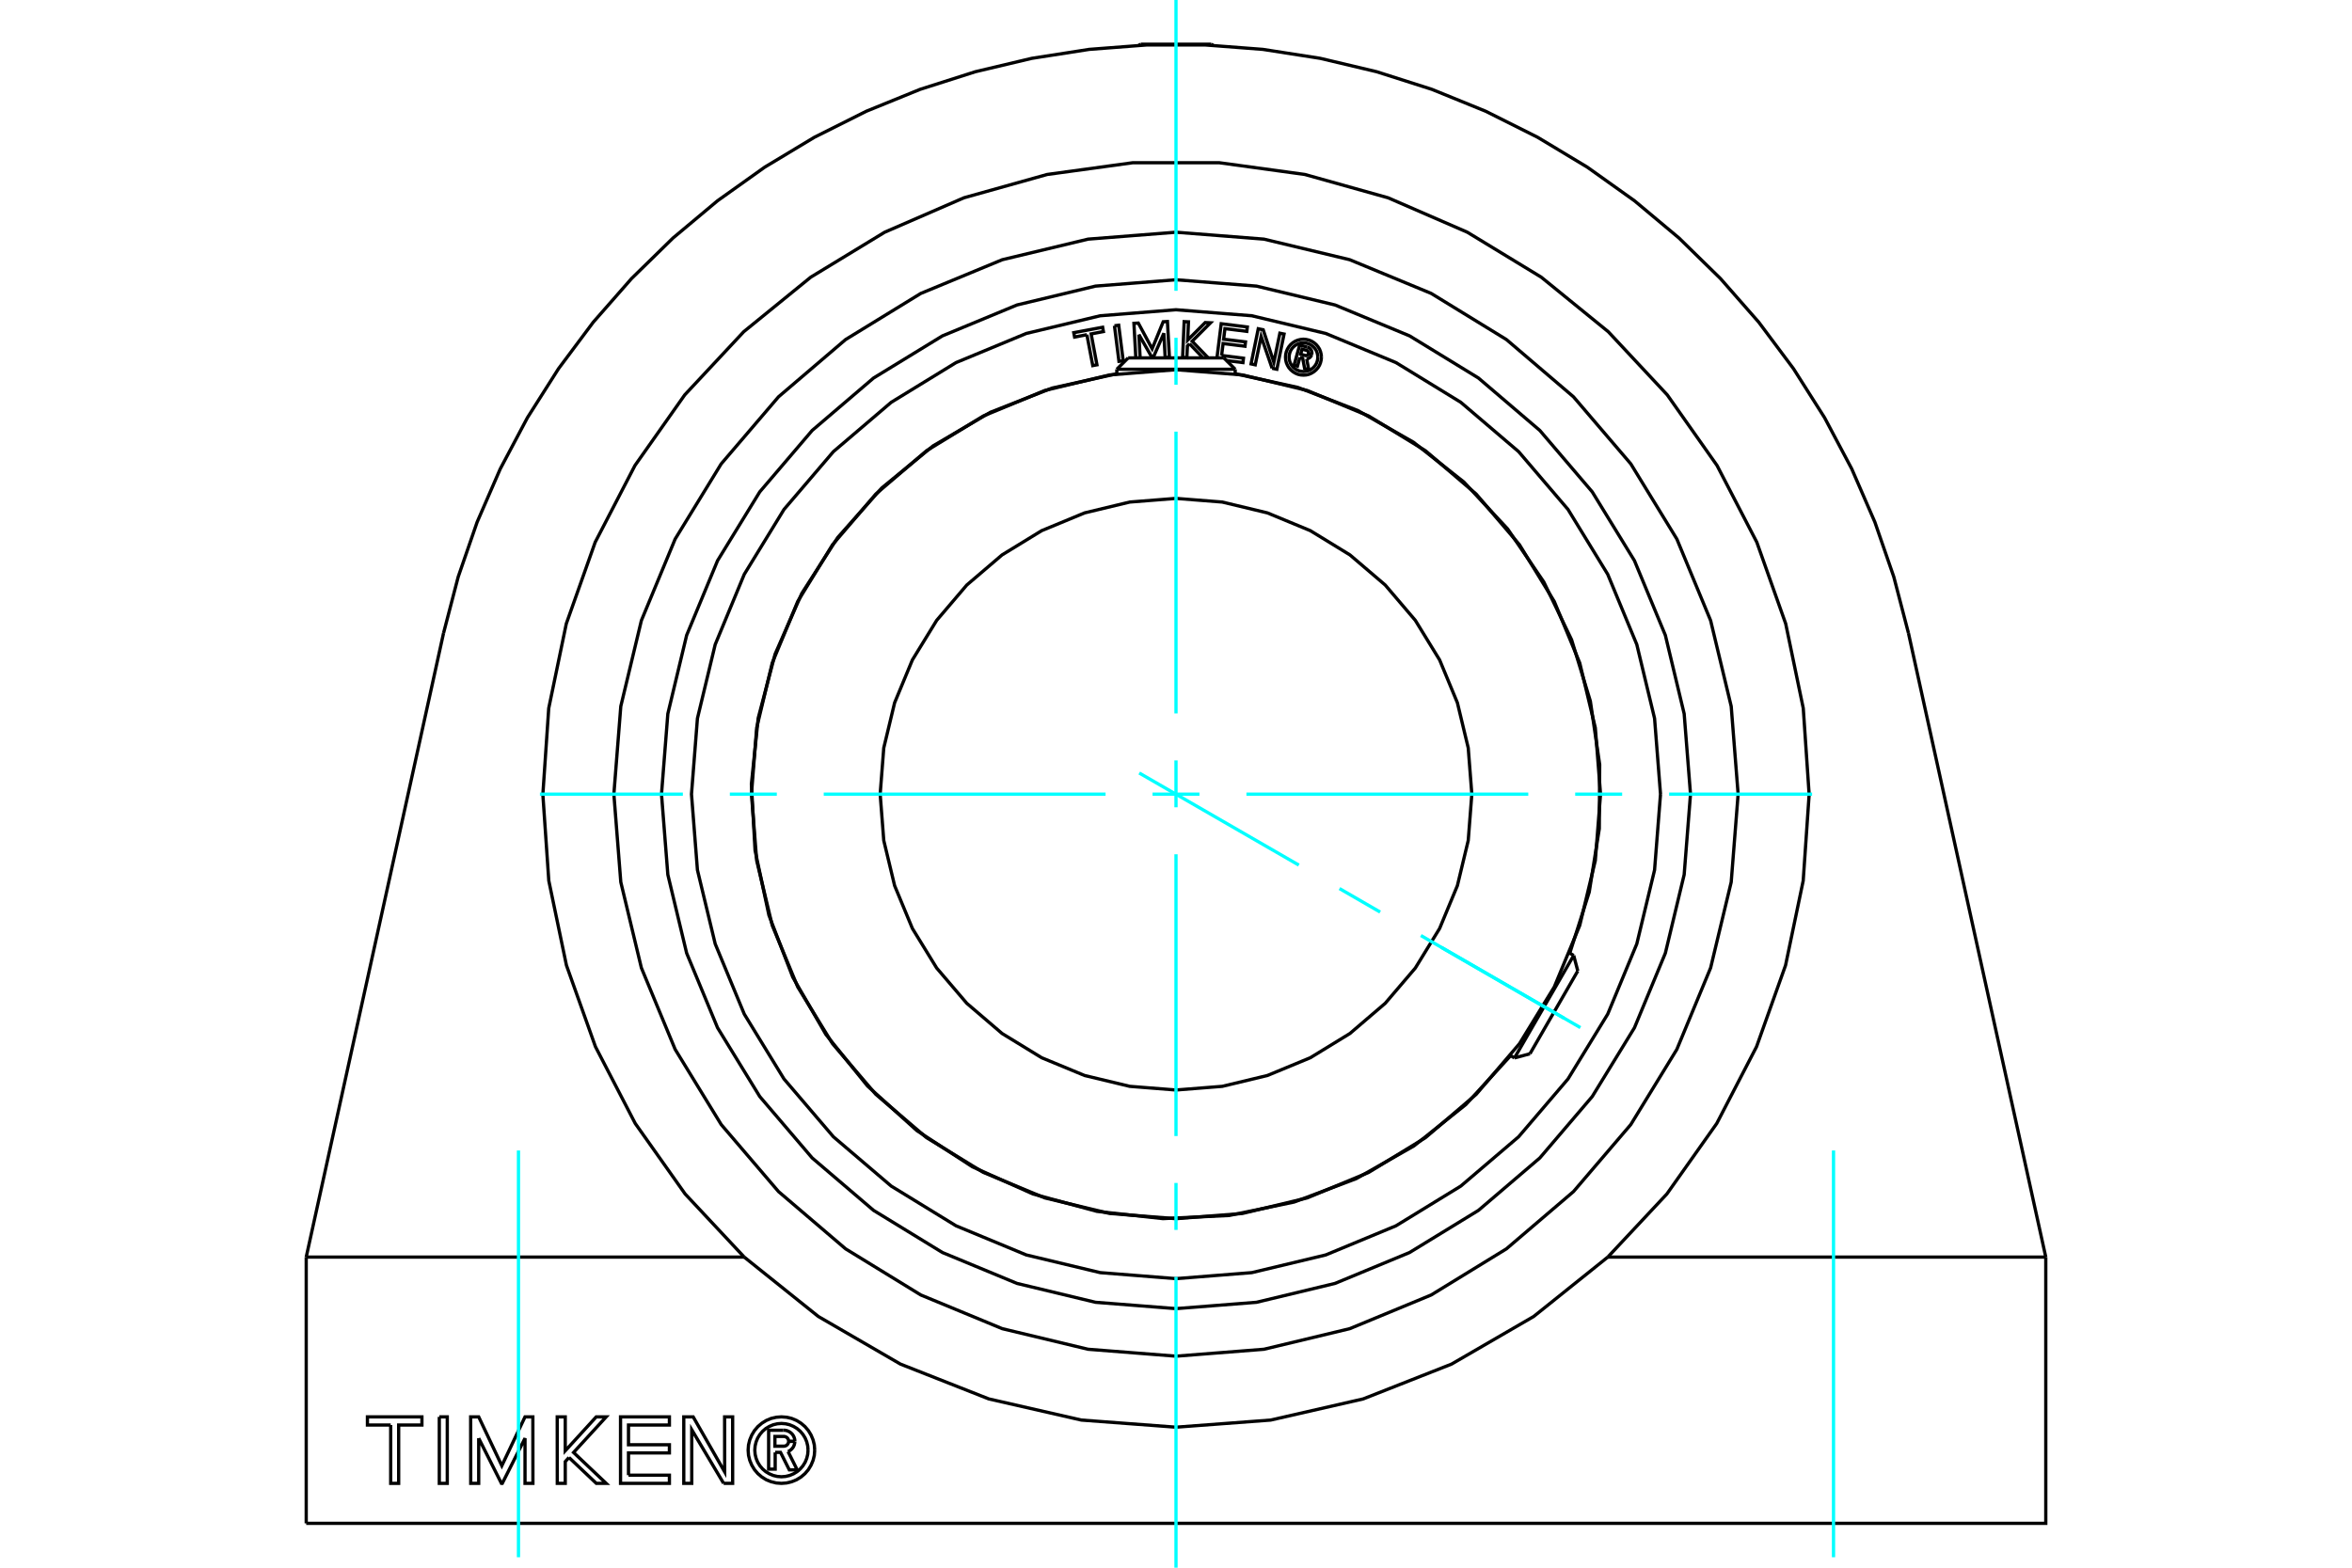 <?xml version="1.0" standalone="no"?>
<!DOCTYPE svg PUBLIC "-//W3C//DTD SVG 1.1//EN"
	"http://www.w3.org/Graphics/SVG/1.1/DTD/svg11.dtd">
<svg xmlns="http://www.w3.org/2000/svg" height="100%" width="100%" viewBox="0 0 36000 24000">
	<rect x="-1800" y="-1200" width="39600" height="26400" style="fill:#FFF"/>
	<g style="fill:none; fill-rule:evenodd" transform="matrix(1 0 0 1 0 0)">
		<g style="fill:none; stroke:#000; stroke-width:50; shape-rendering:geometricPrecision">
			<polyline points="11865,22235 11865,22491 11765,22491 11765,21896 11986,21896"/>
			<polyline points="12166,22064 12164,22036 12157,22010 12146,21985 12131,21961 12112,21941 12091,21924 12067,21911 12041,21901 12014,21896 11986,21896"/>
			<polyline points="12166,22064 12071,22064 12070,22052 12067,22041 12062,22030 12056,22020 12048,22011 12039,22004 12029,21998 12018,21994 12006,21991 11994,21991 11861,21991 11861,22140 11996,22140 12008,22139 12019,22136 12030,22132 12040,22126 12048,22118 12056,22110 12062,22100 12067,22089 12070,22078 12071,22067 12166,22067"/>
			<polyline points="12062,22222 12087,22209 12109,22192 12129,22171 12145,22148 12156,22122 12163,22095 12166,22067"/>
			<polyline points="12062,22222 12202,22502 12081,22502 11947,22235 11865,22235"/>
			<polyline points="9620,22584 10246,22584 10246,22709 9498,22709 9498,21691 10246,21691 10246,21816 9620,21816 9620,22118 10246,22118 10246,22243 9620,22243 9620,22584"/>
			<polyline points="7327,22018 7327,22709 7205,22709 7204,21691 7327,21691 7681,22439 8036,21691 8156,21691 8157,22709 8036,22709 8036,22018 7688,22709 7675,22709 7327,22018"/>
			<polyline points="5980,21816 5624,21816 5624,21691 6458,21691 6458,21816 6102,21816 6102,22709 5980,22709 5980,21816"/>
			<polyline points="6724,21691 6846,21691 6846,22709 6724,22709 6724,21691"/>
			<polyline points="8709,22313 8652,22376 8652,22709 8530,22709 8529,21691 8652,21691 8652,22210 9126,21691 9278,21691 8779,22236 9278,22709 9127,22709 8709,22313"/>
			<polyline points="11076,22709 10588,21888 10588,22709 10466,22709 10466,21691 10610,21691 11092,22534 11091,21691 11214,21691 11214,22709 11076,22709"/>
			<polyline points="12470,22200 12464,22120 12445,22043 12414,21969 12373,21901 12321,21840 12260,21788 12192,21746 12118,21715 12040,21697 11961,21691 11881,21697 11803,21715 11729,21746 11661,21788 11600,21840 11548,21901 11507,21969 11476,22043 11457,22120 11451,22200 11457,22280 11476,22357 11507,22431 11548,22499 11600,22560 11661,22612 11729,22654 11803,22684 11881,22703 11961,22709 12040,22703 12118,22684 12192,22654 12260,22612 12321,22560 12373,22499 12414,22431 12445,22357 12464,22280 12470,22200"/>
			<polyline points="12368,22200 12363,22136 12348,22074 12324,22015 12290,21960 12249,21912 12200,21870 12146,21837 12087,21812 12024,21797 11961,21792 11897,21797 11835,21812 11776,21837 11721,21870 11672,21912 11631,21960 11597,22015 11573,22074 11558,22136 11553,22200 11558,22264 11573,22326 11597,22385 11631,22440 11672,22488 11721,22530 11776,22563 11835,22588 11897,22603 11961,22608 12024,22603 12087,22588 12146,22563 12200,22530 12249,22488 12290,22440 12324,22385 12348,22326 12363,22264 12368,22200"/>
			<polyline points="26604,12158 26498,10813 26183,9500 25666,8252 24961,7101 24084,6075 23057,5198 21906,4492 20659,3976 19346,3661 18000,3555 16654,3661 15341,3976 14094,4492 12943,5198 11916,6075 11039,7101 10334,8252 9817,9500 9502,10813 9396,12158 9502,13504 9817,14817 10334,16065 11039,17216 11916,18242 12943,19119 14094,19825 15341,20341 16654,20656 18000,20762 19346,20656 20659,20341 21906,19825 23057,19119 24084,18242 24961,17216 25666,16065 26183,14817 26498,13504 26604,12158"/>
			<polyline points="11391,19245 12525,20154 13782,20883 15134,21416 16551,21740 18000,21849 19449,21740 20866,21416 22218,20883 23475,20154 24609,19245"/>
			<polyline points="11391,19245 10487,18279 9723,17199 9114,16024 8670,14778 8400,13483 8309,12163 8399,10843 8668,9548 9110,8301 9719,7126 10481,6045 11384,5078 12410,4243 13541,3555 14754,3028 16028,2671 17339,2491 18661,2491 19972,2671 21246,3028 22459,3555 23590,4243 24616,5078 25519,6045 26281,7126 26890,8301 27332,9548 27601,10843 27691,12163 27600,13483 27330,14778 26886,16024 26277,17199 25513,18279 24609,19245"/>
			<line x1="31313" y1="19245" x2="24609" y2="19245"/>
			<line x1="29211" y1="9692" x2="31313" y2="19245"/>
			<polyline points="6789,9692 7013,8832 7303,7993 7657,7178 8073,6394 8549,5644 9080,4933 9666,4265 10301,3644 10982,3074 11705,2559 12466,2101 13260,1703 14083,1368 14929,1098 15793,893 16671,756 17556,688 18444,688 19329,756 20207,893 21071,1098 21917,1368 22740,1703 23534,2101 24295,2559 25018,3074 25699,3644 26334,4265 26920,4933 27451,5644 27927,6394 28343,7178 28697,7993 28987,8832 29211,9692"/>
			<line x1="4687" y1="19245" x2="6789" y2="9692"/>
			<line x1="11391" y1="19245" x2="4687" y2="19245"/>
			<line x1="4687" y1="23321" x2="4687" y2="19245"/>
			<polyline points="4687,23321 31313,23321 31313,19245"/>
			<line x1="17460" y1="677" x2="18540" y2="677"/>
			<line x1="17460" y1="677" x2="17431" y2="693"/>
			<line x1="18569" y1="693" x2="18540" y2="677"/>
			<polyline points="24498,12158 24418,11142 24180,10150 23790,9208 23257,8339 22595,7564 21819,6901 20950,6369 20008,5978 19017,5740 18000,5660 16983,5740 15992,5978 15050,6369 14181,6901 13405,7564 12743,8339 12210,9208 11820,10150 11582,11142 11502,12158 11582,13175 11820,14167 12210,15109 12743,15978 13405,16753 14181,17416 15050,17948 15992,18339 16983,18577 18000,18657 19017,18577 20008,18339 20950,17948 21819,17416 22595,16753 23257,15978 23790,15109 24180,14167 24418,13175 24498,12158"/>
			<polyline points="22528,12158 22473,11450 22307,10759 22035,10103 21663,9497 21202,8956 20662,8495 20056,8124 19399,7852 18708,7686 18000,7630 17292,7686 16601,7852 15944,8124 15338,8495 14798,8956 14337,9497 13965,10103 13693,10759 13527,11450 13472,12158 13527,12867 13693,13558 13965,14214 14337,14820 14798,15360 15338,15822 15944,16193 16601,16465 17292,16631 18000,16687 18708,16631 19399,16465 20056,16193 20662,15822 21202,15360 21663,14820 22035,14214 22307,13558 22473,12867 22528,12158"/>
			<line x1="23181" y1="16196" x2="24087" y2="14627"/>
			<line x1="24150" y1="14864" x2="23418" y2="16132"/>
			<line x1="18906" y1="5653" x2="17094" y2="5653"/>
			<line x1="17268" y1="5479" x2="18732" y2="5479"/>
			<polyline points="25875,12158 25778,10927 25490,9725 25017,8583 24371,7530 23569,6590 22629,5787 21575,5142 20434,4669 19232,4380 18000,4283 16768,4380 15566,4669 14425,5142 13371,5787 12431,6590 11629,7530 10983,8583 10510,9725 10222,10927 10125,12158 10222,13390 10510,14592 10983,15734 11629,16787 12431,17727 13371,18530 14425,19175 15566,19648 16768,19937 18000,20034 19232,19937 20434,19648 21575,19175 22629,18530 23569,17727 24371,16787 25017,15734 25490,14592 25778,13390 25875,12158"/>
			<polyline points="19896,5472 19859,5606 19807,5591 19893,5282 20008,5314"/>
			<polyline points="20077,5427 20080,5413 20080,5398 20078,5383 20074,5369 20067,5356 20058,5344 20048,5333 20036,5325 20022,5318 20008,5314"/>
			<polyline points="20077,5427 20028,5414 20029,5407 20029,5401 20028,5395 20026,5389 20024,5383 20020,5378 20015,5373 20010,5369 20005,5366 19999,5364 19930,5345 19908,5423 19978,5442 19984,5443 19990,5444 19997,5443 20003,5441 20008,5439 20013,5435 20018,5431 20022,5426 20025,5421 20027,5415 20077,5429"/>
			<polyline points="20000,5494 20015,5491 20029,5486 20042,5478 20054,5468 20064,5456 20071,5443 20077,5429"/>
			<polyline points="20000,5494 20032,5660 19969,5643 19939,5484 19896,5472"/>
			<polyline points="18698,5442 19033,5484 19025,5551 18772,5520"/>
			<polyline points="18627,5479 18692,4956 19092,5006 19084,5073 18749,5031 18729,5193 19064,5234 19056,5301 18721,5259 18698,5442"/>
			<line x1="17432" y1="5122" x2="17451" y2="5479"/>
			<polyline points="17385,5479 17356,4950 17423,4946 17635,5339 17804,4926 17869,4922 17899,5471 17834,5474 17814,5102 17649,5479"/>
			<line x1="17636" y1="5479" x2="17432" y2="5122"/>
			<polyline points="16636,5124 16448,5160 16435,5093 16877,5010 16889,5076 16701,5112 16790,5585 16726,5597 16636,5124"/>
			<polyline points="17058,4987 17123,4979 17192,5524 17127,5532 17058,4987"/>
			<polyline points="18207,5263 18175,5296 18166,5476 18101,5473 18125,4924 18191,4927 18179,5206 18447,4938 18528,4942 18247,5224 18493,5479"/>
			<line x1="18414" y1="5479" x2="18207" y2="5263"/>
			<polyline points="19471,5638 19303,5151 19213,5585 19149,5571 19259,5033 19335,5049 19498,5547 19590,5101 19654,5114 19544,5653 19471,5638"/>
			<polyline points="20226,5468 20222,5425 20212,5383 20196,5343 20173,5307 20145,5274 20112,5246 20075,5223 20036,5207 19994,5197 19951,5193 19908,5197 19866,5207 19826,5223 19789,5246 19756,5274 19728,5307 19706,5343 19689,5383 19679,5425 19676,5468 19679,5511 19689,5553 19706,5593 19728,5630 19756,5662 19789,5690 19826,5713 19866,5730 19908,5740 19951,5743 19994,5740 20036,5730 20075,5713 20112,5690 20145,5662 20173,5630 20196,5593 20212,5553 20222,5511 20226,5468"/>
			<polyline points="20171,5468 20168,5434 20160,5400 20147,5368 20129,5339 20106,5313 20080,5290 20051,5272 20019,5259 19985,5251 19951,5248 19916,5251 19883,5259 19851,5272 19822,5290 19795,5313 19773,5339 19755,5368 19742,5400 19734,5434 19731,5468 19734,5503 19742,5536 19755,5568 19773,5597 19795,5624 19822,5646 19851,5664 19883,5677 19916,5685 19951,5688 19985,5685 20019,5677 20051,5664 20080,5646 20106,5624 20129,5597 20147,5568 20160,5536 20168,5503 20171,5468"/>
			<polyline points="24027,14593 24325,13657 24479,12687 24485,11705 24342,10733 24055,9794 23629,8908 23076,8097 22406,7379 21635,6770 20782,6284 19865,5931 18906,5722"/>
			<polyline points="17094,5722 16103,5941 15158,6312 14282,6826 13497,7470 12822,8229 12273,9083 11864,10013 11605,10994 11501,12004 11557,13018 11769,14011 12134,14959 12642,15838 13280,16628 14034,17309 14884,17863 15811,18279 16790,18545 17800,18656 18814,18608 19809,18402 20759,18044 21642,17543 22436,16910 23122,16161"/>
			<polyline points="25416,12158 25325,10998 25053,9867 24608,8792 24000,7799 23244,6914 22359,6159 21367,5551 20292,5105 19160,4834 18000,4742 16840,4834 15708,5105 14633,5551 13641,6159 12756,6914 12000,7799 11392,8792 10947,9867 10675,10998 10584,12158 10675,13319 10947,14450 11392,15525 12000,16518 12756,17403 13641,18158 14633,18766 15708,19212 16840,19483 18000,19575 19160,19483 20292,19212 21367,18766 22359,18158 23244,17403 24000,16518 24608,15525 25053,14450 25325,13319 25416,12158"/>
			<line x1="24150" y1="14864" x2="24087" y2="14627"/>
			<line x1="23181" y1="16196" x2="23418" y2="16132"/>
			<line x1="24087" y1="14627" x2="24025" y2="14592"/>
			<line x1="23120" y1="16160" x2="23181" y2="16196"/>
			<line x1="17268" y1="5479" x2="17094" y2="5653"/>
			<line x1="18906" y1="5653" x2="18732" y2="5479"/>
			<line x1="17094" y1="5653" x2="17094" y2="5724"/>
			<line x1="18906" y1="5724" x2="18906" y2="5653"/>
		</g>
		<g style="fill:none; stroke:#0FF; stroke-width:50; shape-rendering:geometricPrecision">
			<line x1="18000" y1="24000" x2="18000" y2="19548"/>
			<line x1="18000" y1="18829" x2="18000" y2="18110"/>
			<line x1="18000" y1="17392" x2="18000" y2="13078"/>
			<line x1="18000" y1="12359" x2="18000" y2="11641"/>
			<line x1="18000" y1="10922" x2="18000" y2="6608"/>
			<line x1="18000" y1="5890" x2="18000" y2="5171"/>
			<line x1="18000" y1="4452" x2="18000" y2="0"/>
			<line x1="8264" y1="12158" x2="10452" y2="12158"/>
			<line x1="11171" y1="12158" x2="11890" y2="12158"/>
			<line x1="12608" y1="12158" x2="16922" y2="12158"/>
			<line x1="17641" y1="12158" x2="18359" y2="12158"/>
			<line x1="19078" y1="12158" x2="23392" y2="12158"/>
			<line x1="24110" y1="12158" x2="24829" y2="12158"/>
			<line x1="25548" y1="12158" x2="27736" y2="12158"/>
			<line x1="7936" y1="23840" x2="7936" y2="17613"/>
			<line x1="28064" y1="23840" x2="28064" y2="17613"/>
			<line x1="17437" y1="11834" x2="19880" y2="13244"/>
			<line x1="20502" y1="13603" x2="21125" y2="13963"/>
			<line x1="21748" y1="14322" x2="24190" y2="15732"/>
			<line x1="22059" y1="14502" x2="23941" y2="15589"/>
		</g>
	</g>
</svg>
